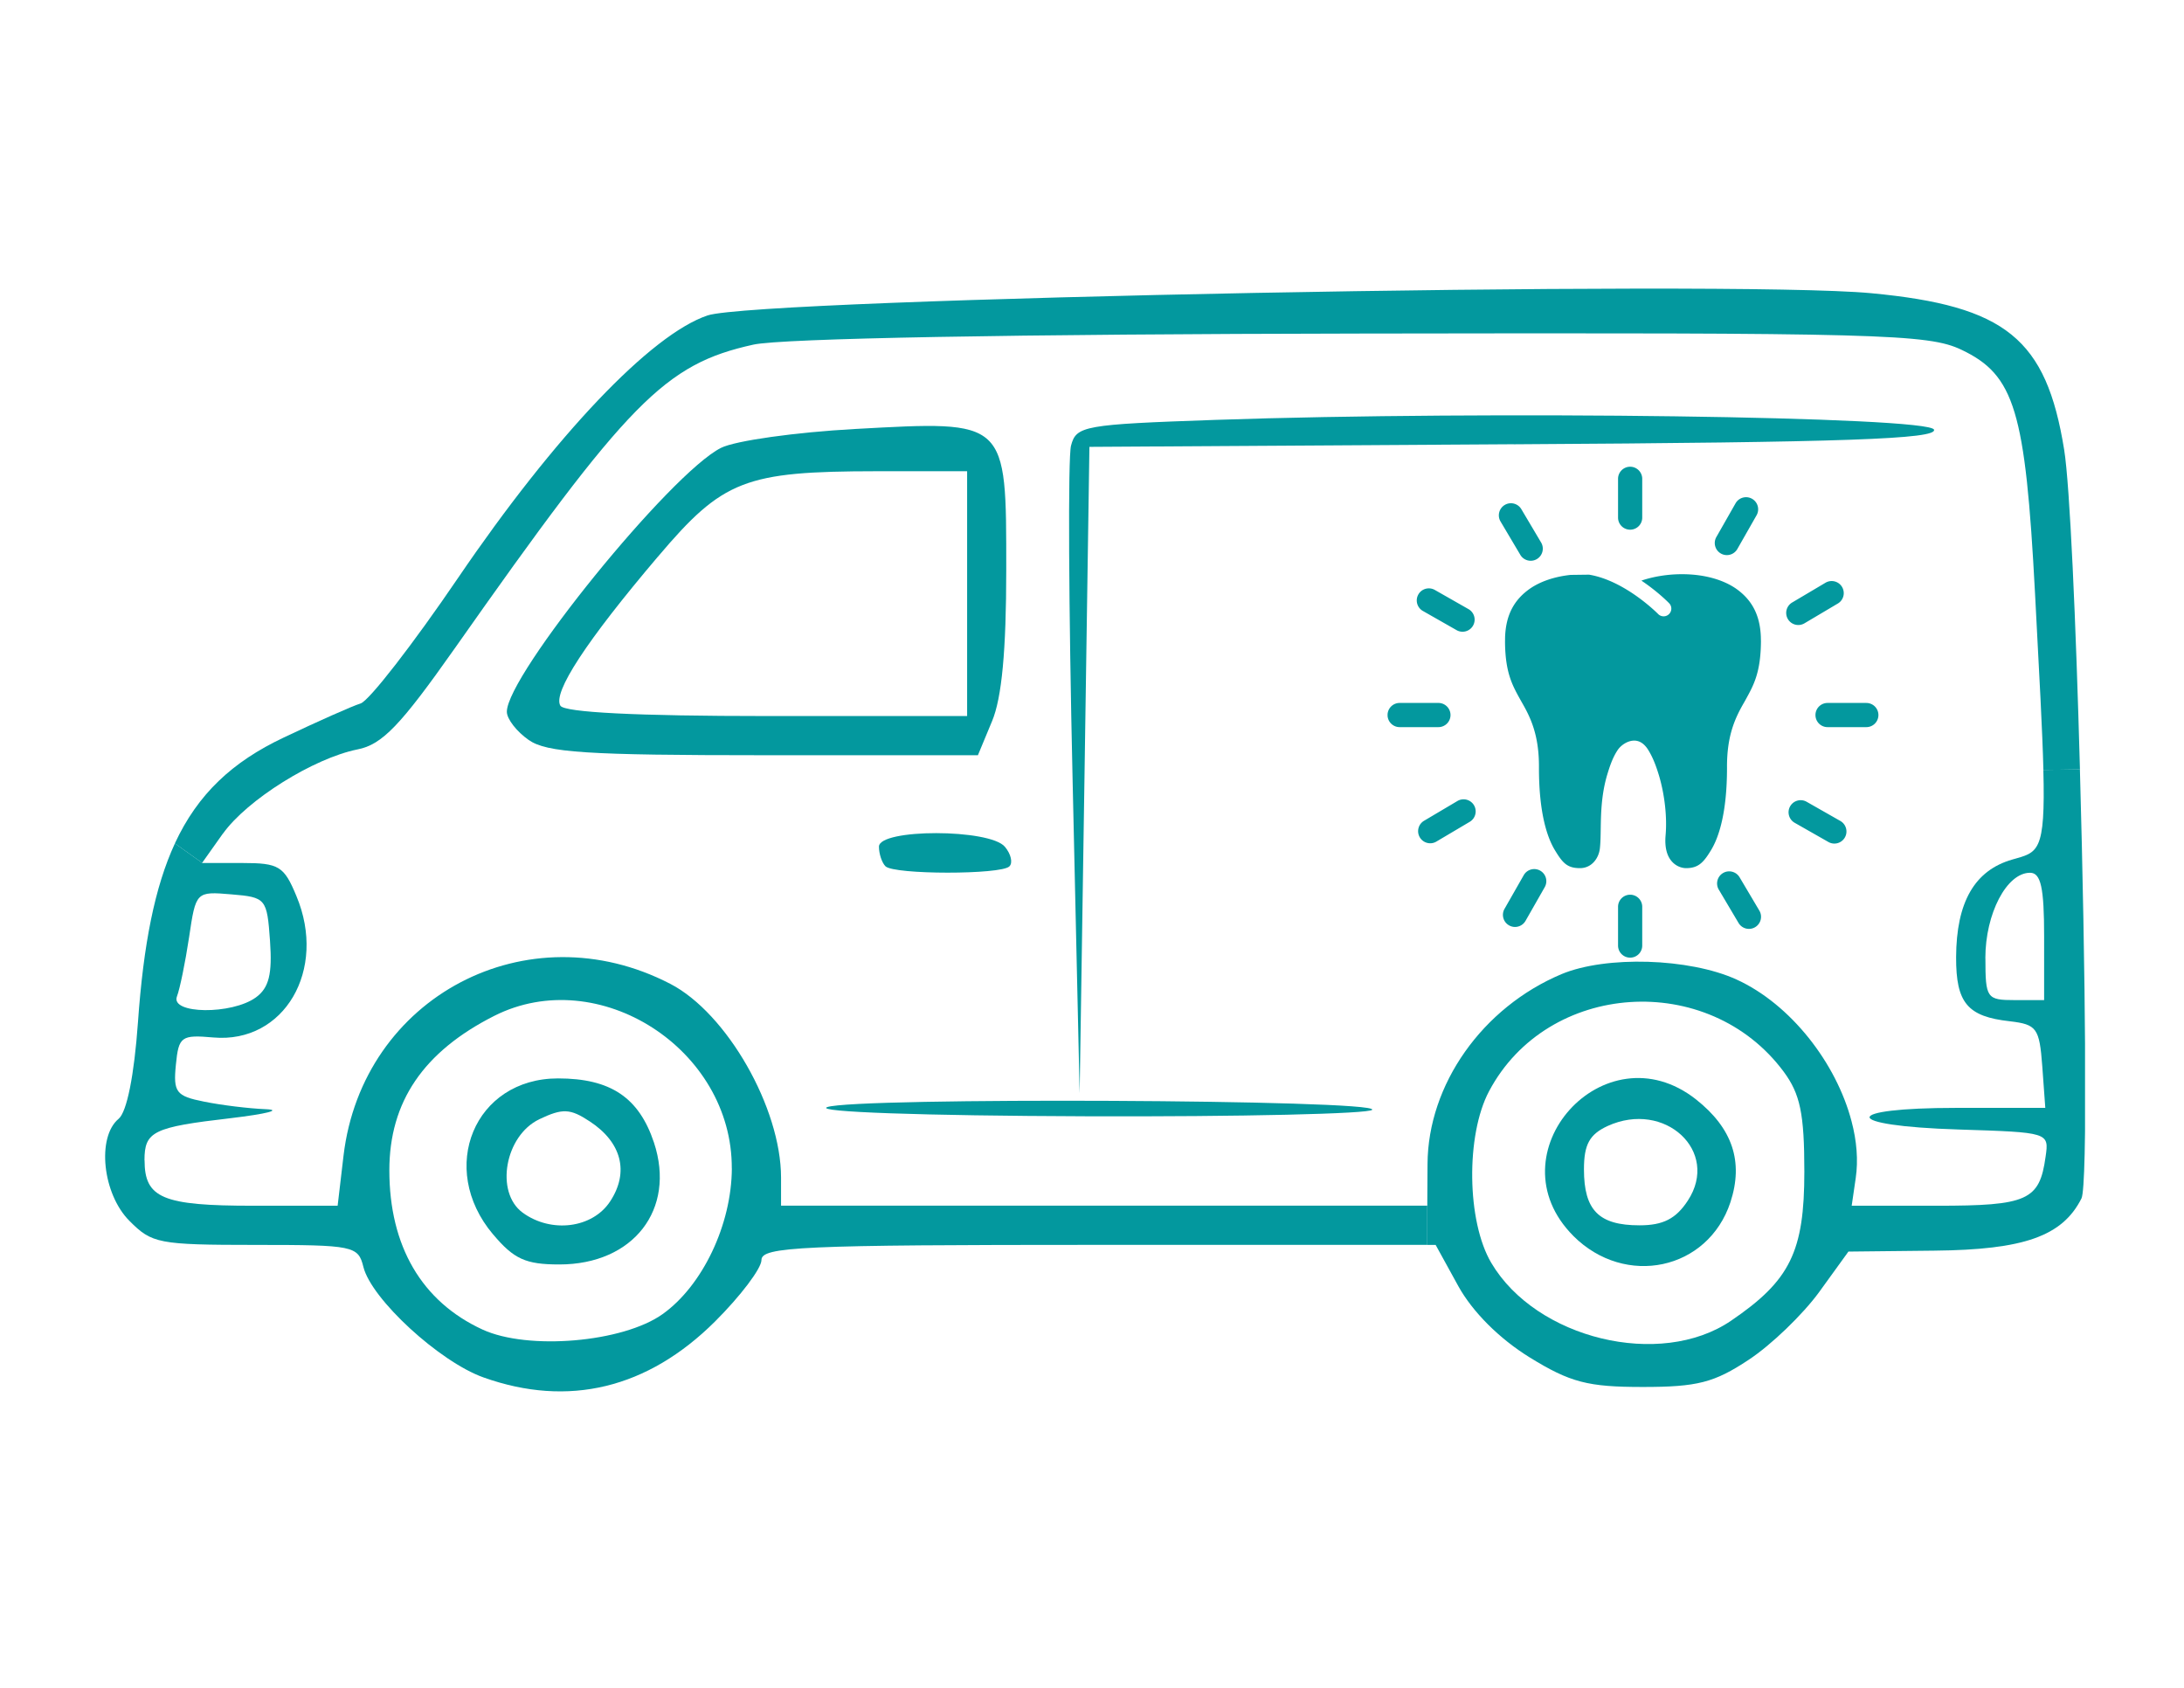 <?xml version="1.0" encoding="UTF-8"?>
<svg data-bbox="-79.2 -61.2 950.4 734.4" height="816" viewBox="0 0 792 612" width="1056" xmlns="http://www.w3.org/2000/svg" data-type="color">
    <g>
        <defs>
            <clipPath id="cd689f85-c1a1-46d8-bda3-e6e9a5a28bea">
                <path d="M480 175h239.11v225H480Zm0 0"/>
            </clipPath>
            <clipPath id="7d2394c0-1488-4b53-b389-126381362181">
                <path d="M549 66.234h10V90h-10Zm0 0"/>
            </clipPath>
            <clipPath id="1f99bf57-b821-437b-8453-436787190cda">
                <path d="M466.184 151H490v10h-23.816Zm0 0"/>
            </clipPath>
            <clipPath id="57eb8d5d-2776-443c-b1c6-b43c308f96ac">
                <path d="M721 0v403H0V0z"/>
            </clipPath>
        </defs>
        <path fill="#ffffff" d="M871.2-61.2v734.4H-79.2V-61.2z" data-color="1"/>
        <g clip-path="url(#57eb8d5d-2776-443c-b1c6-b43c308f96ac)" transform="translate(37 103)">
            <g clip-path="url(#cd689f85-c1a1-46d8-bda3-e6e9a5a28bea)">
                <path d="M682.984 244.434c0 14.543.477 15.195 10.645 15.195h10.648V236.57c0-17.75-1.18-23.11-5.113-23.11-8.476 0-16.2 14.825-16.2 30.974Zm21.82 72.007c1.29-8.851 1.184-8.851-31.585-9.89-21.453-.668-32.242-2.645-32.242-4.442 0-1.796 10.472-3.402 31.535-3.402h32.187l-1.094-15.105c-1.039-13.82-1.988-15.141-11.738-16.29-15.441-1.707-19.547-6.68-19.512-23.195.086-20.023 6.68-31.535 20.41-35.465 9.239-2.644 12.024-2.222 11.231-32.488l13.254-.195c2.027 72.113 2.84 151.031.566 155.578-6.91 13.68-20.836 18.613-53.304 18.93l-31.203.336-10.645 14.718c-5.871 8.055-17.328 19.125-25.523 24.52-12.5 8.285-18.618 9.855-38.446 9.855-19.832 0-26.23-1.605-41.09-10.789-10.93-6.77-20.59-16.43-25.753-25.754l-8.23-14.965h-3.032v-14.207l.086-15.105c.14-28.84 19.883-56.813 48.617-68.887 16.094-6.719 46.305-5.82 63.387 1.938 19.742 8.988 36.258 30.39 41.758 51.418 1.886 7.105 2.468 14.156 1.515 20.64l-1.46 9.996h30.917c32.856 0 37.211-1.941 39.395-17.75m-87.48 5.34c0-20.976-1.52-28.117-7.476-36.172-27.27-36.785-85.649-32.945-106.856 7.051-8.476 15.953-8.09 47.258.813 62.262 16.285 27.55 61.27 38.441 86.918 20.976 21.453-14.578 26.601-25.05 26.601-54.117m0 0" fill="#03989e" data-color="2"/>
            </g>
            <path d="M533.559 345.137c-29.774-29.824 11.316-75.602 44.457-49.516 13.254 10.473 17.324 22.582 12.496 37.317-8.145 24.625-38.11 31.007-56.953 12.218Zm3.843-24.149c0 14.86 5.395 20.305 20.164 20.305 8.516 0 13.204-2.36 17.52-8.988 11.687-17.856-8.371-36.453-29.066-27.04-6.575 3.032-8.618 6.68-8.618 15.723m0 0" fill="#03989e" data-color="2"/>
            <path d="M262.945 298.441c9.66-3.648 199.98-2.75 197.672.954-.898 1.464-47.488 2.554-103.594 2.363-59.511-.195-98.66-1.57-94.078-3.317m0 0" fill="#03989e" data-color="2"/>
            <path d="m511.93 58.078-153.867.953-1.747 117.184-1.796 117.187-2.555-113.625c-1.43-62.488-1.711-117.043-.567-121.203 1.887-7.191 4.637-7.668 52.266-9.324 98.484-3.402 259.066-1.234 260.688 3.543 1.128 3.402-31.907 4.598-152.403 5.305Zm0 0" fill="#03989e" data-color="2"/>
            <path d="M327.426 204.05c2.187 2.61 2.945 5.817 1.605 7.102-3.031 3.032-41.847 3.032-44.933-.05-1.286-1.29-2.36-4.497-2.36-7.106 0-6.574 40.242-6.539 45.688.055m0 0" fill="#03989e" data-color="2"/>
            <path d="M201.586 98.832c-26.035 30.672-38.25 49.375-35.36 54.063 1.516 2.417 27.692 3.738 74.899 3.738h72.59v-88.77h-32.86c-47.714.051-55.683 3.121-79.25 30.969Zm-54.785 56.25c0-13.309 59.367-86.496 77.648-95.68 5.164-2.609 27.04-5.675 48.668-6.859 55.352-3.031 54.785-3.594 54.785 51.172 0 29.07-1.605 46.394-5.164 54.82l-5.113 12.305h-77.504c-64.445 0-78.883-.953-85.406-5.535-4.352-3.032-7.914-7.614-7.914-10.223m0 0" fill="#03989e" data-color="2"/>
            <path d="M158.543 302.852c-12.445 5.957-16.094 26.457-6.012 33.843 10.364 7.578 25.383 5.676 31.762-4.125 6.91-10.558 4.16-21.347-7.383-28.925-7.191-4.743-9.855-4.832-18.367-.813Zm-16.766 41.703c-20.218-24.008-6.68-56.532 23.586-56.532 19.04 0 29.348 6.91 34.797 23.29 8 24.234-7.476 44.171-34.32 44.171-12.215 0-16.48-1.937-24.043-10.93Zm0 0" fill="#03989e" data-color="2"/>
            <path d="m43.824 199.254-7.527 10.613-9.887-7.05c8.336-17.946 20.867-29.598 39.485-38.391 12.265-5.82 24.8-11.406 27.886-12.36 3.082-.984 18.985-21.488 35.41-45.636 35.184-51.7 69.926-88.203 90.43-95.063C238.13 5.215 589.805-1.555 641.56 3.312c48.812 4.602 63.492 16.516 69.98 56.723 2.082 12.887 4.266 62.488 5.73 115.953l-13.257.192c-.336-13.817-1.461-34.09-3.032-63.97-3.507-66.382-7.386-79.214-26.703-88.397-12.078-5.731-29.543-6.204-217.308-5.872-126.547.196-210.45 1.747-220.762 4.02-32.152 7.105-45.215 20.414-108.46 110.363-19.548 27.746-26.177 34.656-35.079 36.403-16.004 3.222-40.047 18.277-48.809 30.527Zm0 0" fill="#03989e" data-color="2"/>
            <path d="M15.426 317.71c0 13.731 6.574 16.481 39.293 16.481H85.44l2.133-18.14c6.856-57.656 66.703-89.156 118.508-62.309 20.5 10.61 40.156 44.985 40.156 70.262v10.168H480.59v14.207H361.375c-107.945 0-122.242.672-122.242 5.5 0 3.031-7.578 13.062-16.852 22.3-24.43 24.29-53.129 31.25-83.941 20.27-15.953-5.676-40.63-28.363-43.555-40.047-1.887-7.668-3.543-8.004-39.062-8.004-35.52 0-37.633-.562-45.778-8.707-9.75-9.75-11.933-30.355-3.93-37.02 2.977-2.464 5.641-15.667 7.016-35.042 1.989-28.168 6.063-48.95 13.395-64.813l9.89 7.051-.054.051h14.633c13.253 0 15.105 1.129 19.597 11.988 11.23 26.793-4.441 53.496-30.07 51.278-11.738-1.04-12.637-.372-13.645 9.941-.984 9.887.09 11.316 10.172 13.309 6.258 1.285 16.29 2.503 22.387 2.75s.371 1.71-12.691 3.261c-28.118 3.262-31.254 4.778-31.254 15.301Zm11.742-59.405c-2.469 6.433 19.934 6.683 28.645.336 4.738-3.454 5.957-8.477 5.109-20.446-1.094-15.39-1.461-15.867-14.012-16.906-12.832-1.094-12.887-.988-15.336 15.531-1.375 9.13-3.367 18.84-4.406 21.485m201.21 62.402c.231-43.328-48.296-74.477-86.16-55.352-25.663 12.977-38.023 31.149-38.023 56.004 0 27.461 11.743 47.575 33.758 57.711 16.48 7.614 50.942 4.688 65.344-5.59 14.488-10.328 24.996-32.433 25.101-52.793Zm0 0" fill="#03989e" data-color="2"/>
            <g clip-path="url(#7d2394c0-1488-4b53-b389-126381362181)">
                <path d="M554.152 89.063a4.38 4.38 0 0 0 4.383-4.383V70.617a4.384 4.384 0 0 0-4.383-4.383 4.387 4.387 0 0 0-4.386 4.383V84.68a4.384 4.384 0 0 0 4.386 4.382m0 0" fill="#03989e" data-color="2"/>
            </g>
            <path d="M549.766 225.8v14.055a4.384 4.384 0 0 0 4.386 4.383 4.38 4.38 0 0 0 4.383-4.383v-14.054a4.384 4.384 0 0 0-8.77 0m0 0" fill="#03989e" data-color="2"/>
            <path d="M639.8 151.887h-14.062a4.383 4.383 0 1 0 0 8.766h14.063a4.38 4.38 0 0 0 4.383-4.38 4.38 4.38 0 0 0-4.383-4.386m0 0" fill="#03989e" data-color="2"/>
            <g clip-path="url(#1f99bf57-b821-437b-8453-436787190cda)">
                <path d="M470.563 160.652h14.062a4.387 4.387 0 0 0 4.387-4.382 4.39 4.39 0 0 0-4.387-4.387h-14.062a4.384 4.384 0 0 0 0 8.77m0 0" fill="#03989e" data-color="2"/>
            </g>
            <path d="M587.05 97.7a4.38 4.38 0 0 0 5.98-1.64l6.966-12.224a4.38 4.38 0 0 0-1.637-5.977 4.385 4.385 0 0 0-5.98 1.637l-6.965 12.227a4.38 4.38 0 0 0 1.637 5.976m0 0" fill="#03989e" data-color="2"/>
            <path d="m515.563 214.332-6.97 12.215c-1.195 2.11-.468 4.785 1.641 5.98a4.36 4.36 0 0 0 2.164.582c1.524 0 3.004-.8 3.817-2.218l6.965-12.215a4.383 4.383 0 0 0-1.64-5.98 4.38 4.38 0 0 0-5.977 1.636m0 0" fill="#03989e" data-color="2"/>
            <path d="M612.176 189.36a4.385 4.385 0 0 0 1.64 5.976l12.227 6.96c.684.388 1.43.579 2.164.579a4.388 4.388 0 0 0 2.172-8.2l-12.223-6.956a4.386 4.386 0 0 0-5.98 1.64m0 0" fill="#03989e" data-color="2"/>
            <path d="m478.984 118.527 12.22 6.957a4.35 4.35 0 0 0 2.163.579 4.38 4.38 0 0 0 3.813-2.215 4.38 4.38 0 0 0-1.64-5.98l-12.216-6.958c-2.105-1.191-4.781-.465-5.976 1.64a4.38 4.38 0 0 0 1.636 5.977m0 0" fill="#03989e" data-color="2"/>
            <path d="M615.137 123.625c.758 0 1.527-.2 2.226-.613l12.102-7.176a4.38 4.38 0 0 0 1.535-6.004c-1.23-2.082-3.918-2.766-6.008-1.535l-12.101 7.172a4.38 4.38 0 0 0-1.532 6.008 4.38 4.38 0 0 0 3.778 2.148m0 0" fill="#03989e" data-color="2"/>
            <path d="m491.516 187.441-12.102 7.168a4.386 4.386 0 0 0-1.539 6.004 4.39 4.39 0 0 0 3.777 2.153c.762 0 1.532-.2 2.23-.614l12.102-7.168a4.387 4.387 0 0 0 1.54-6.004 4.39 4.39 0 0 0-6.008-1.539m0 0" fill="#03989e" data-color="2"/>
            <path d="M593.84 215.098a4.39 4.39 0 0 0-6.008-1.536 4.39 4.39 0 0 0-1.535 6.012l7.168 12.086a4.38 4.38 0 0 0 6.004 1.535 4.387 4.387 0 0 0 1.539-6.007Zm0 0" fill="#03989e" data-color="2"/>
            <path d="M514.324 98.18a4.373 4.373 0 0 0 6.004 1.535 4.385 4.385 0 0 0 1.535-6.008l-7.168-12.086a4.385 4.385 0 0 0-6.008-1.535 4.38 4.38 0 0 0-1.535 6.004Zm0 0" fill="#03989e" data-color="2"/>
            <path d="m508.8 127.988-.023 1.778c.094 11.093 2.614 15.64 5.54 20.906l.484.867c3.222 5.563 6.363 11.98 6.281 23.813-.02 16.671 3.078 25.37 5.676 29.738 2.87 4.758 4.504 6.691 9.191 6.691 4.383 0 6.973-3.797 7.262-7.492.2-1.973.234-4.246.27-6.656.085-5.551.203-12.461 2.332-19.66.828-2.707 1.863-6.07 3.78-8.961 1.157-1.758 3.626-3.516 6.126-3.473 1.933.035 3.625 1.176 5.004 3.402 1.832 2.961 2.941 6.164 3.863 9.18 2.094 7.02 3 15.149 2.418 21.754-.371 4.25.422 7.473 2.363 9.582 1.977 2.148 4.363 2.324 5.047 2.324 4.441 0 6.344-1.972 9.184-6.707 2.593-4.351 5.687-13.039 5.68-29.738-.083-11.809 3.062-18.234 6.32-23.848l.43-.777c2.917-5.274 5.449-9.82 5.558-20.969q0-.531-.024-1.097l-.011-.653v-.062c-.297-7.903-3.207-13.504-9.211-17.64-4.883-3.286-11.738-5.087-19.32-5.087h-.207c-5.075 0-10.317.86-14.579 2.328 5.871 3.926 9.75 7.88 10.067 8.207a2.79 2.79 0 0 1-.07 3.946 2.76 2.76 0 0 1-1.938.789c-.73 0-1.465-.278-2.008-.852-.137-.133-11.945-12.105-25.043-14.254l-6.578.086q-.14-.002-.277.02c-5.653.629-10.617 2.3-14.39 4.843-5.977 4.11-8.903 9.707-9.196 17.672m0 0" fill="#03989e" data-color="2"/>
        </g>
    </g>
</svg>

